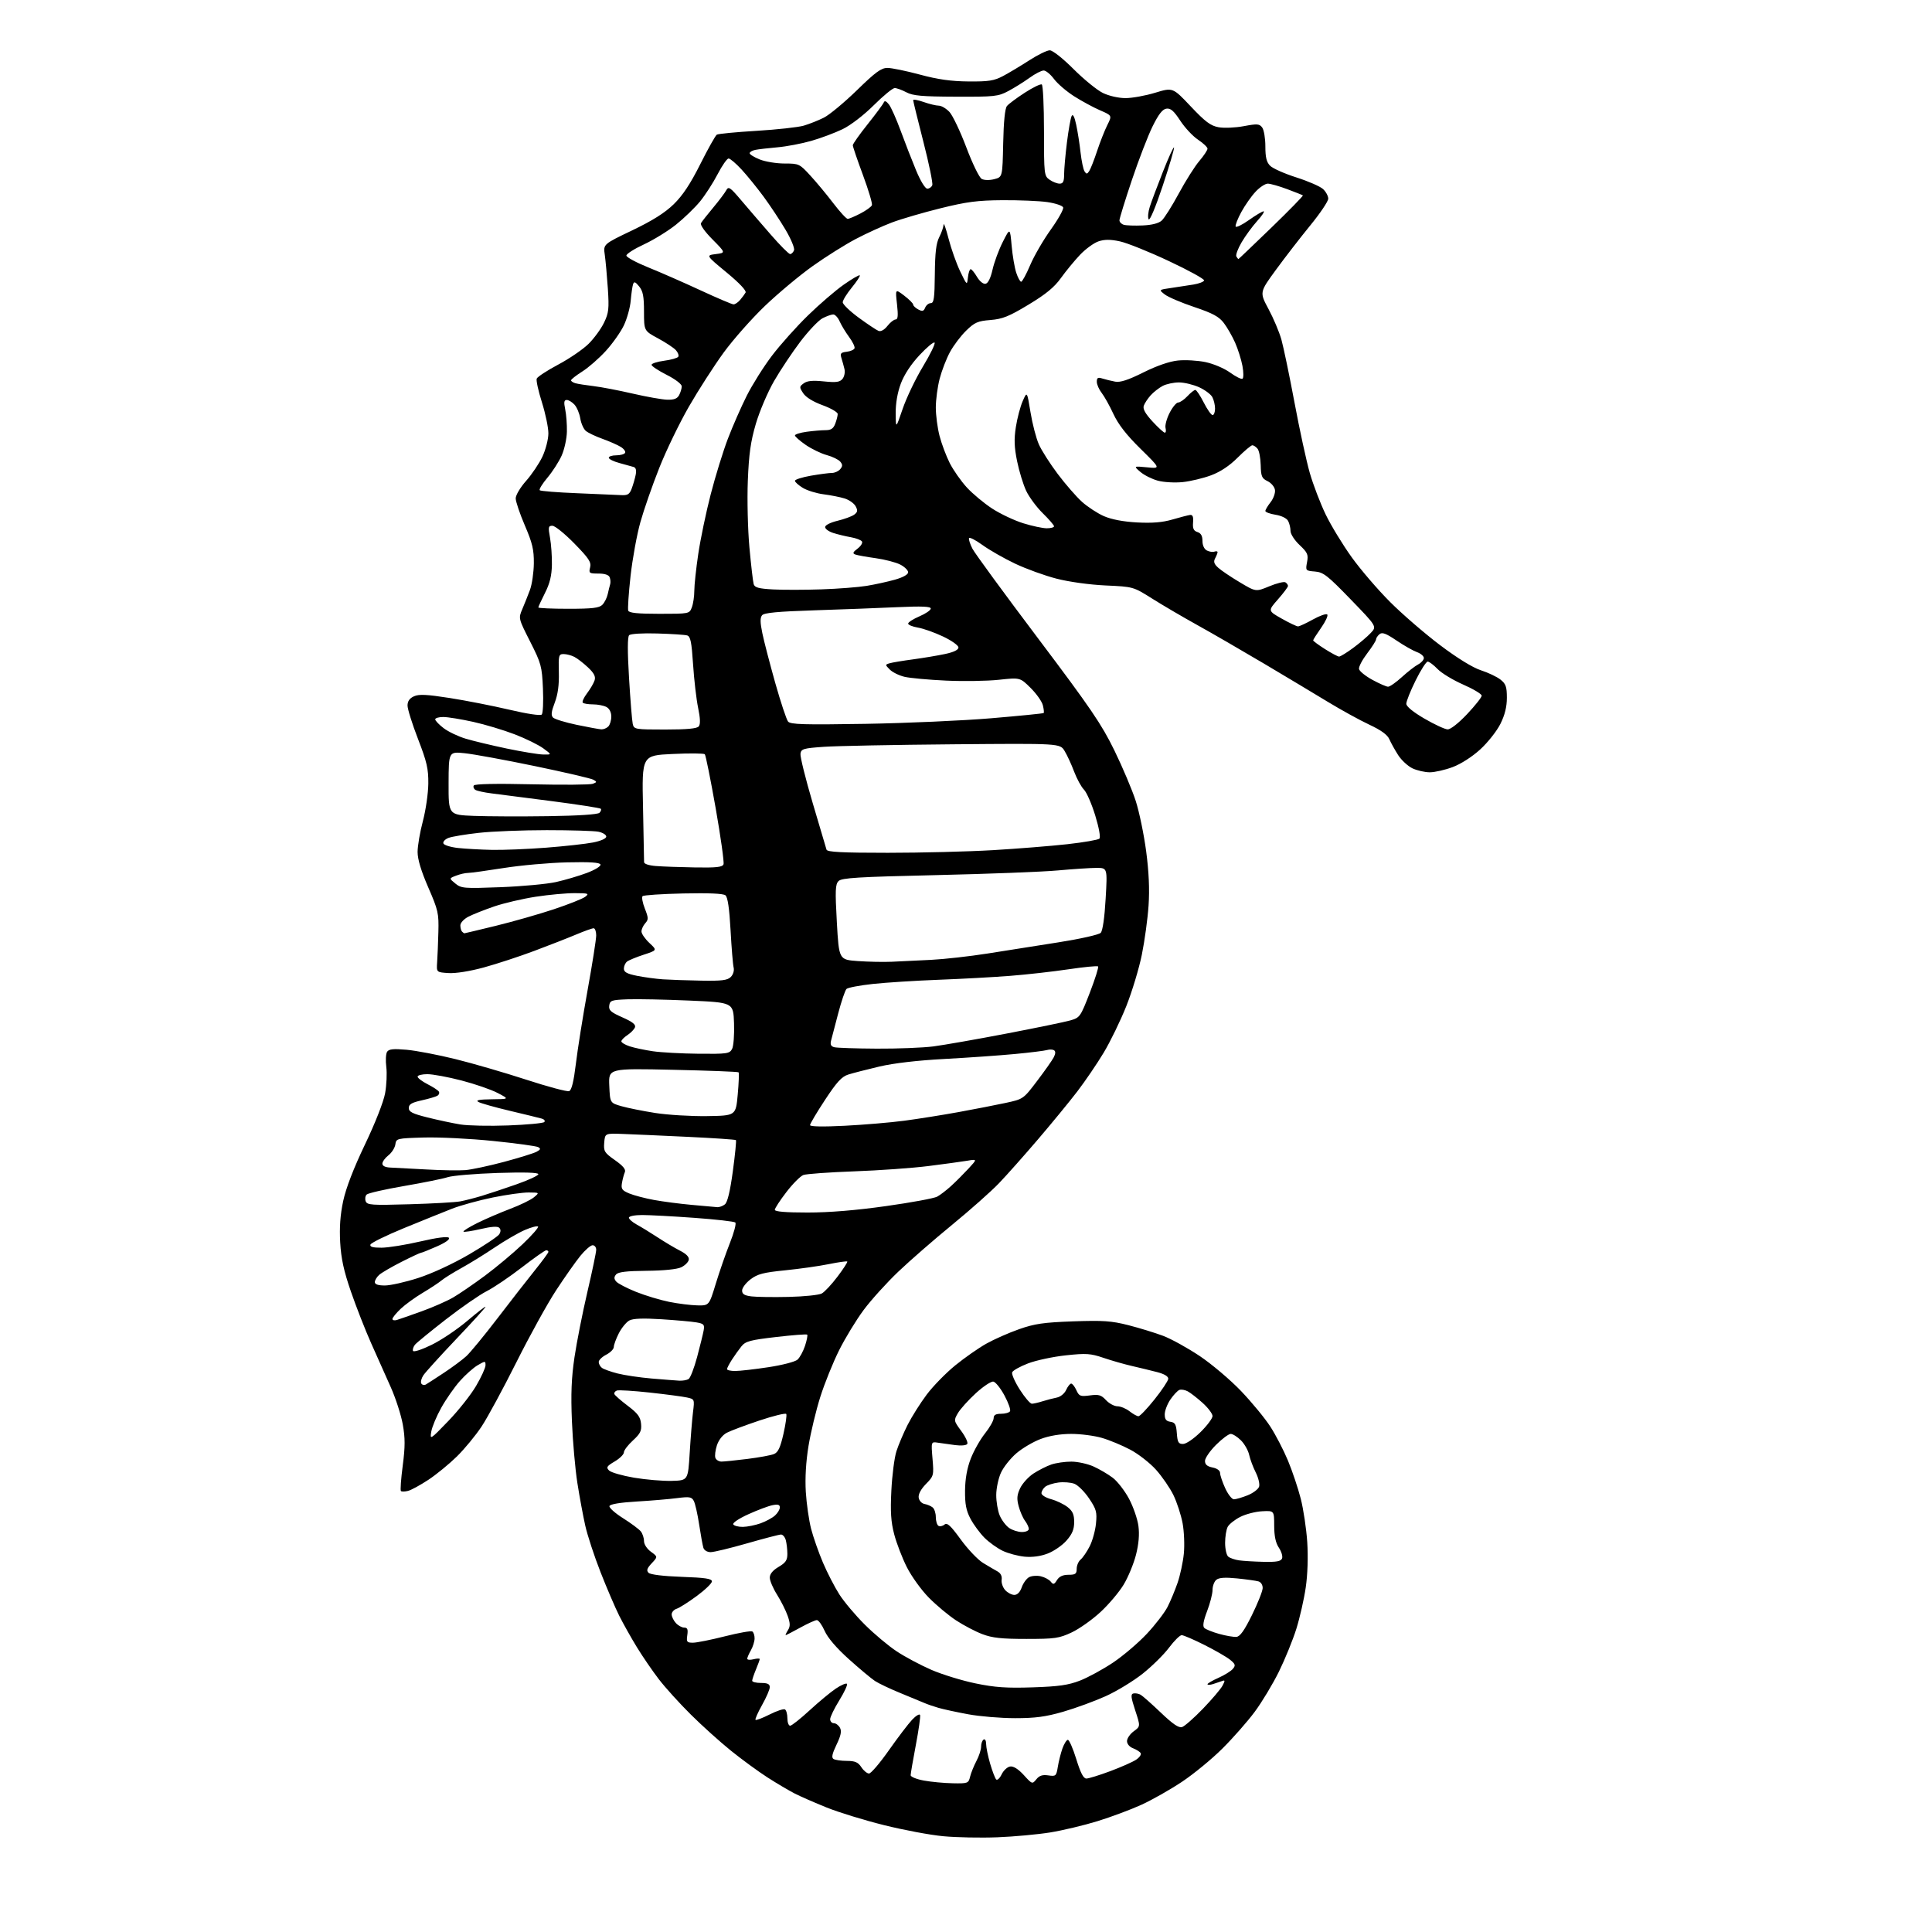 <?xml version="1.0" encoding="UTF-8" standalone="no"?>
<svg 
  version="1.1" 
  xmlns="http://www.w3.org/2000/svg" 
  xmlns:xlink="http://www.w3.org/1999/xlink" 
  xmlns:svg="http://www.w3.org/2000/svg"
  xmlns:rdf="http://www.w3.org/1999/02/22-rdf-syntax-ns#"
  xmlns:cc="http://creativecommons.org/ns#"
  xmlns:dc="http://purl.org/dc/elements/1.1/"
  viewBox="0 0 768 768"
  width="768"
  height="768"
>
<style>svg {background-color: white; }</style>"
<path stroke="none" fill="black" fill-rule="evenodd" d="M396.50,730.35C389.90,730.61 380.23,730.42 375.00,729.93C369.77,729.45 359.12,727.45 351.33,725.50C343.53,723.56 333.30,720.41 328.60,718.51C323.89,716.61 318.19,714.12 315.92,712.96C313.65,711.80 308.80,708.93 305.14,706.59C301.49,704.24 294.94,699.46 290.60,695.96C286.25,692.45 279.04,685.97 274.59,681.54C270.13,677.12 264.41,670.80 261.88,667.50C259.35,664.20 255.43,658.48 253.17,654.78C250.91,651.09 247.75,645.46 246.15,642.28C244.56,639.10 241.22,631.33 238.74,625.00C236.25,618.67 233.51,610.31 232.64,606.42C231.77,602.52 230.35,594.87 229.50,589.42C228.65,583.96 227.68,572.98 227.35,565.00C226.89,554.13 227.15,547.75 228.37,539.50C229.27,533.45 231.58,521.77 233.50,513.54C235.43,505.31 237.00,497.77 237.00,496.79C237.00,495.80 236.36,495.00 235.57,495.00C234.78,495.00 232.58,496.91 230.68,499.25C228.79,501.59 224.43,507.77 221.01,513.00C217.59,518.23 210.51,531.05 205.28,541.50C200.05,551.95 193.83,563.44 191.46,567.03C189.08,570.62 184.65,576.00 181.60,578.99C178.55,581.98 173.46,586.15 170.28,588.25C167.10,590.34 163.47,592.33 162.20,592.65C160.94,592.98 159.67,593.00 159.37,592.71C159.08,592.41 159.40,587.88 160.09,582.63C161.08,575.05 161.08,571.66 160.11,566.22C159.43,562.44 157.28,555.78 155.33,551.42C153.38,547.07 149.87,539.21 147.54,533.96C145.20,528.71 141.59,519.49 139.51,513.46C136.67,505.25 135.60,500.34 135.23,493.89C134.89,487.91 135.26,482.86 136.43,477.39C137.53,472.27 140.56,464.41 145.06,455.00C149.11,446.55 152.45,438.05 153.08,434.62C153.67,431.38 153.88,426.66 153.56,424.12C153.23,421.58 153.38,418.87 153.88,418.10C154.60,417.01 156.37,416.83 161.65,417.30C165.42,417.64 174.12,419.30 181.00,421.00C187.88,422.69 200.55,426.38 209.16,429.18C217.77,431.99 225.46,434.04 226.24,433.74C227.23,433.36 228.05,429.99 228.92,422.85C229.60,417.16 231.70,403.99 233.58,393.58C235.46,383.18 237.00,373.39 237.00,371.83C237.00,370.28 236.54,369.00 235.97,369.00C235.40,369.00 232.33,370.10 229.14,371.44C225.95,372.79 218.45,375.72 212.48,377.96C206.51,380.21 197.43,383.18 192.32,384.58C186.70,386.11 181.13,386.99 178.26,386.81C173.50,386.50 173.50,386.50 173.77,382.50C173.93,380.30 174.14,374.90 174.26,370.50C174.46,363.06 174.18,361.82 170.24,352.76C167.40,346.23 166.00,341.58 166.00,338.67C166.00,336.28 166.94,330.76 168.10,326.41C169.25,322.06 170.22,315.35 170.26,311.50C170.32,305.58 169.68,302.84 166.16,293.74C163.87,287.82 162.00,281.85 162.00,280.47C162.00,278.75 162.80,277.59 164.54,276.80C166.53,275.89 169.58,276.03 178.79,277.47C185.23,278.48 195.89,280.57 202.48,282.12C209.51,283.78 214.83,284.57 215.35,284.05C215.84,283.56 216.06,278.91 215.83,273.72C215.44,264.85 215.14,263.74 210.74,255.04C206.08,245.85 206.06,245.79 207.62,242.15C208.48,240.14 209.85,236.70 210.67,234.50C211.48,232.30 212.17,227.54 212.21,223.93C212.26,218.50 211.64,215.89 208.64,208.89C206.64,204.23 205.00,199.38 205.00,198.11C205.00,196.83 206.83,193.75 209.14,191.15C211.41,188.59 214.33,184.25 215.63,181.50C216.92,178.75 217.98,174.61 217.99,172.30C218.00,169.99 216.84,164.44 215.43,159.96C214.01,155.48 213.08,151.23 213.35,150.52C213.63,149.80 217.48,147.28 221.92,144.92C226.36,142.56 231.78,138.85 233.97,136.68C236.16,134.51 238.91,130.75 240.09,128.31C241.98,124.41 242.16,122.80 241.63,114.69C241.29,109.64 240.74,103.61 240.41,101.29C239.80,97.08 239.80,97.08 251.30,91.58C259.41,87.69 264.27,84.63 267.82,81.18C271.39,77.70 274.44,73.09 278.39,65.22C281.44,59.14 284.40,53.87 284.95,53.53C285.51,53.18 292.61,52.50 300.73,52.01C308.86,51.52 317.30,50.59 319.50,49.95C321.70,49.30 325.30,47.88 327.50,46.77C329.70,45.67 335.60,40.77 340.62,35.89C348.04,28.65 350.29,27.00 352.78,27.00C354.45,27.00 360.25,28.19 365.66,29.65C372.84,31.59 378.06,32.32 385.00,32.38C393.02,32.45 395.16,32.11 398.74,30.22C401.07,28.98 405.75,26.18 409.14,23.99C412.54,21.79 416.21,20.00 417.30,20.00C418.44,20.00 422.47,23.18 426.75,27.46C430.86,31.57 436.11,35.84 438.42,36.96C440.86,38.14 444.65,39.00 447.41,39.00C450.04,39.00 455.34,38.04 459.19,36.87C466.20,34.74 466.20,34.74 473.35,42.31C479.14,48.44 481.25,50.01 484.42,50.58C486.58,50.97 491.08,50.78 494.42,50.15C499.79,49.14 500.65,49.21 501.75,50.70C502.44,51.62 503.00,55.00 503.00,58.19C503.00,62.58 503.47,64.47 504.91,65.91C505.96,66.96 510.67,69.05 515.36,70.54C520.06,72.04 524.83,74.12 525.95,75.17C527.08,76.22 528.00,77.93 528.00,78.97C528.00,80.01 524.80,84.78 520.89,89.56C516.98,94.35 510.83,102.29 507.23,107.22C500.68,116.18 500.68,116.18 504.25,122.84C506.22,126.50 508.53,131.97 509.38,135.00C510.23,138.03 512.57,149.28 514.58,160.00C516.58,170.72 519.32,183.32 520.66,188.00C522.01,192.68 524.85,200.10 526.97,204.50C529.10,208.90 533.75,216.55 537.31,221.50C540.86,226.45 547.76,234.48 552.64,239.35C557.51,244.22 566.45,251.93 572.50,256.49C579.36,261.66 585.45,265.40 588.69,266.45C591.55,267.37 595.04,269.03 596.44,270.13C598.60,271.83 599.00,272.96 599.00,277.38C599.00,280.99 598.21,284.20 596.43,287.77C595.01,290.61 591.41,295.17 588.42,297.90C585.20,300.84 580.74,303.70 577.46,304.93C574.42,306.07 570.32,307.00 568.36,307.00C566.40,307.00 563.31,306.29 561.48,305.43C559.66,304.56 557.10,302.20 555.80,300.18C554.50,298.15 552.93,295.32 552.30,293.88C551.52,292.08 549.04,290.27 544.33,288.07C540.57,286.31 533.23,282.27 528.00,279.10C522.77,275.92 511.30,269.05 502.50,263.82C493.70,258.60 481.77,251.70 476.00,248.50C470.23,245.30 462.12,240.55 458.00,237.95C450.50,233.23 450.50,233.23 439.50,232.73C433.08,232.43 424.96,231.31 420.00,230.03C415.32,228.83 407.90,226.14 403.50,224.05C399.10,221.96 393.25,218.62 390.50,216.62C387.75,214.63 385.36,213.42 385.19,213.93C385.02,214.44 385.64,216.34 386.57,218.14C387.51,219.95 399.24,235.98 412.66,253.78C433.55,281.50 437.89,287.87 442.99,298.31C446.26,305.02 450.08,314.06 451.48,318.41C452.88,322.76 454.74,331.76 455.62,338.41C456.70,346.60 457.01,353.56 456.57,360.00C456.22,365.23 455.02,374.00 453.90,379.50C452.79,385.00 450.00,394.21 447.72,399.96C445.43,405.71 441.39,414.03 438.73,418.46C436.07,422.88 431.35,429.81 428.25,433.86C425.15,437.91 418.13,446.46 412.66,452.86C407.19,459.26 400.19,467.14 397.10,470.36C394.02,473.58 385.65,481.00 378.50,486.86C371.35,492.71 361.72,501.10 357.10,505.50C352.48,509.90 346.28,516.75 343.32,520.73C340.37,524.70 335.98,531.90 333.57,536.73C331.16,541.55 327.79,549.89 326.09,555.26C324.39,560.63 322.28,569.41 321.40,574.76C320.37,581.05 319.99,587.53 320.32,593.06C320.61,597.76 321.56,604.35 322.42,607.70C323.29,611.05 325.41,617.10 327.13,621.15C328.85,625.19 331.79,630.89 333.66,633.81C335.52,636.73 340.08,642.14 343.78,645.82C347.47,649.50 353.20,654.30 356.50,656.47C359.79,658.65 366.00,661.95 370.29,663.81C374.58,665.66 382.46,668.08 387.80,669.18C395.54,670.78 400.13,671.09 410.50,670.75C420.87,670.41 424.67,669.86 429.30,668.07C432.50,666.83 438.40,663.61 442.43,660.92C446.45,658.23 452.50,653.08 455.87,649.48C459.24,645.88 462.95,641.06 464.12,638.77C465.29,636.47 467.08,632.16 468.11,629.19C469.13,626.22 470.25,621.02 470.59,617.64C470.93,614.26 470.71,608.80 470.10,605.50C469.48,602.20 467.84,597.16 466.45,594.31C465.05,591.45 461.93,586.92 459.52,584.23C457.10,581.54 452.51,577.96 449.31,576.27C446.12,574.58 441.06,572.47 438.07,571.60C435.08,570.72 429.59,570.00 425.86,570.00C421.51,570.00 417.14,570.72 413.71,572.01C410.76,573.11 406.40,575.67 404.03,577.70C401.67,579.73 398.90,583.21 397.89,585.44C396.87,587.67 396.03,591.65 396.02,594.28C396.01,596.91 396.63,600.57 397.39,602.40C398.16,604.24 399.84,606.47 401.12,607.37C402.40,608.27 404.69,609.00 406.22,609.00C407.79,609.00 408.99,608.46 408.97,607.75C408.95,607.06 408.27,605.61 407.45,604.53C406.63,603.45 405.50,600.86 404.94,598.77C404.13,595.76 404.25,594.27 405.53,591.57C406.42,589.70 408.80,587.08 410.82,585.75C412.85,584.43 416.03,582.81 417.90,582.17C419.77,581.53 423.37,581.01 425.90,581.02C428.43,581.03 432.42,581.91 434.76,582.98C437.10,584.04 440.53,586.06 442.38,587.47C444.23,588.89 447.12,592.63 448.81,595.79C450.49,598.95 452.17,603.81 452.54,606.58C452.99,609.99 452.67,613.73 451.57,618.07C450.66,621.61 448.48,626.91 446.71,629.85C444.95,632.80 440.81,637.71 437.52,640.76C434.23,643.82 429.05,647.49 426.02,648.91C421.00,651.26 419.36,651.50 408.00,651.50C398.14,651.50 394.44,651.10 390.50,649.60C387.75,648.56 383.04,646.09 380.03,644.11C377.03,642.14 372.15,638.06 369.20,635.06C366.24,632.06 362.32,626.61 360.48,622.96C358.64,619.31 356.38,613.44 355.46,609.91C354.16,604.97 353.90,600.98 354.33,592.50C354.63,586.45 355.53,579.44 356.34,576.91C357.15,574.39 359.15,569.66 360.79,566.41C362.44,563.15 365.86,557.73 368.39,554.36C370.92,550.99 376.04,545.76 379.75,542.74C383.46,539.72 389.02,535.84 392.09,534.12C395.16,532.40 401.01,529.81 405.09,528.38C411.29,526.20 414.80,525.69 426.56,525.26C438.51,524.84 441.80,525.06 448.56,526.78C452.93,527.90 459.13,529.80 462.35,531.01C465.56,532.22 472.11,535.84 476.90,539.04C481.68,542.24 489.09,548.51 493.35,552.97C497.61,557.43 502.83,563.77 504.96,567.07C507.10,570.36 510.25,576.45 511.98,580.60C513.71,584.75 516.00,591.58 517.07,595.76C518.14,599.95 519.30,607.72 519.65,613.02C520.03,618.89 519.80,625.95 519.05,631.06C518.38,635.68 516.70,643.06 515.32,647.48C513.94,651.89 510.82,659.55 508.39,664.50C505.95,669.45 501.61,676.65 498.75,680.50C495.89,684.35 490.11,690.92 485.91,695.09C481.72,699.27 474.47,705.22 469.81,708.32C465.15,711.42 457.90,715.53 453.70,717.44C449.49,719.36 441.65,722.28 436.28,723.94C430.90,725.60 422.45,727.61 417.50,728.42C412.55,729.22 403.10,730.09 396.50,730.35zM378.73,708.88C384.74,709.00 384.99,708.90 385.63,706.25C386.00,704.74 387.14,701.93 388.15,700.01C389.17,698.10 390.00,695.54 390.00,694.32C390.00,693.11 390.45,691.84 391.00,691.50C391.56,691.15 392.00,691.93 392.00,693.26C392.00,694.57 392.72,698.08 393.59,701.07C394.47,704.06 395.54,706.88 395.99,707.35C396.43,707.81 397.41,706.91 398.16,705.35C398.91,703.78 400.44,702.37 401.56,702.21C402.88,702.02 404.79,703.23 406.97,705.61C410.28,709.26 410.35,709.28 411.96,707.30C413.16,705.81 414.41,705.41 416.73,705.75C419.71,706.18 419.90,706.01 420.50,702.35C420.84,700.23 421.66,696.97 422.31,695.11C422.97,693.24 423.94,691.67 424.47,691.61C425.00,691.55 426.51,694.99 427.83,699.25C429.54,704.80 430.68,707.00 431.86,707.00C432.76,706.99 437.01,705.68 441.30,704.08C445.59,702.48 450.22,700.43 451.58,699.54C452.95,698.64 453.78,697.45 453.43,696.89C453.09,696.33 451.72,695.47 450.40,694.96C449.00,694.43 448.00,693.24 448.00,692.11C448.00,691.04 449.21,689.29 450.68,688.21C453.36,686.26 453.36,686.26 451.26,679.88C449.55,674.68 449.42,673.44 450.55,673.18C451.31,673.01 452.60,673.23 453.40,673.68C454.20,674.13 457.83,677.34 461.46,680.81C466.21,685.35 468.57,686.95 469.88,686.54C470.89,686.22 474.63,682.93 478.20,679.23C481.76,675.53 485.25,671.42 485.96,670.10C487.02,668.10 487.00,667.78 485.87,668.21C485.11,668.49 483.49,669.04 482.25,669.43C481.01,669.82 480.00,669.85 480.00,669.51C480.00,669.17 481.97,668.02 484.37,666.96C486.77,665.89 489.34,664.29 490.09,663.40C491.25,661.99 491.09,661.50 488.97,659.77C487.61,658.67 483.02,656.02 478.77,653.89C474.52,651.75 470.46,650.00 469.74,650.00C469.02,650.00 466.77,652.22 464.74,654.93C462.72,657.65 458.01,662.30 454.28,665.27C450.55,668.24 443.90,672.29 439.50,674.27C435.10,676.25 427.51,679.03 422.64,680.44C415.69,682.45 411.56,683.00 403.50,683.00C397.85,683.00 389.46,682.30 384.86,681.45C380.26,680.60 374.93,679.45 373.00,678.88C371.07,678.32 368.60,677.47 367.50,676.98C366.40,676.50 362.12,674.73 358.00,673.05C353.88,671.37 349.28,669.19 347.80,668.21C346.31,667.23 341.63,663.31 337.40,659.51C332.50,655.11 329.02,651.04 327.81,648.30C326.76,645.93 325.36,644.01 324.70,644.02C324.04,644.03 321.07,645.38 318.09,647.02C315.11,648.66 312.52,650.00 312.33,650.00C312.14,650.00 312.53,649.12 313.21,648.04C314.18,646.48 314.16,645.30 313.10,642.29C312.37,640.21 310.48,636.44 308.89,633.91C307.30,631.39 306.00,628.34 306.00,627.13C306.00,625.68 307.19,624.23 309.50,622.87C312.33,621.20 313.00,620.20 312.99,617.65C312.98,615.92 312.70,613.49 312.37,612.25C312.04,611.01 311.18,610.00 310.46,610.00C309.75,610.00 303.69,611.58 297.00,613.50C290.31,615.42 283.78,617.00 282.49,617.00C281.12,617.00 279.91,616.27 279.60,615.25C279.30,614.29 278.55,610.12 277.92,606.00C277.30,601.88 276.34,597.67 275.80,596.65C274.94,595.03 274.09,594.89 269.16,595.52C266.05,595.93 258.81,596.54 253.08,596.88C246.45,597.27 242.52,597.93 242.27,598.68C242.06,599.33 244.49,601.51 247.69,603.52C250.89,605.54 254.06,607.90 254.75,608.78C255.44,609.66 256.00,611.38 256.00,612.61C256.00,613.88 257.17,615.69 258.75,616.84C261.50,618.84 261.50,618.84 259.06,621.43C257.19,623.43 256.90,624.30 257.81,625.21C258.53,625.93 263.64,626.56 271.00,626.82C280.32,627.15 283.00,627.55 283.00,628.63C283.00,629.38 280.29,632.00 276.97,634.44C273.65,636.89 270.05,639.17 268.97,639.51C267.89,639.85 267.00,640.86 267.00,641.74C267.00,642.62 267.74,644.17 268.65,645.17C269.57,646.18 271.06,647.00 271.98,647.00C273.27,647.00 273.55,647.69 273.21,650.00C272.82,652.70 273.04,653.00 275.46,653.00C276.93,653.00 282.63,651.86 288.12,650.47C293.60,649.08 298.52,648.21 299.05,648.53C299.57,648.85 299.98,650.10 299.96,651.31C299.95,652.51 299.29,654.62 298.50,656.00C297.71,657.38 297.05,658.89 297.04,659.36C297.02,659.83 298.12,659.93 299.50,659.59C300.88,659.24 302.00,659.21 302.00,659.51C302.00,659.82 301.32,661.68 300.50,663.65C299.68,665.63 299.00,667.64 299.00,668.12C299.00,668.60 300.57,669.00 302.50,669.00C305.10,669.00 306.00,669.43 306.00,670.67C306.00,671.59 304.62,674.78 302.93,677.77C301.25,680.76 300.08,683.41 300.33,683.67C300.59,683.92 303.11,682.96 305.94,681.53C308.76,680.10 311.51,679.20 312.04,679.52C312.57,679.85 313.00,681.44 313.00,683.06C313.00,684.68 313.49,686.00 314.10,686.00C314.70,686.00 318.19,683.24 321.85,679.87C325.51,676.50 330.20,672.61 332.27,671.23C334.34,669.84 336.32,668.99 336.67,669.34C337.02,669.69 335.66,672.63 333.65,675.89C331.64,679.14 330.00,682.52 330.00,683.40C330.00,684.28 330.66,685.00 331.46,685.00C332.27,685.00 333.37,685.82 333.91,686.83C334.63,688.18 334.27,689.93 332.52,693.56C330.80,697.14 330.47,698.68 331.33,699.22C331.97,699.63 334.36,699.98 336.63,699.98C339.93,700.00 341.10,700.51 342.41,702.50C343.31,703.88 344.68,705.00 345.45,705.00C346.22,705.00 349.78,700.84 353.35,695.75C356.93,690.66 361.10,685.19 362.62,683.58C364.14,681.98 365.55,681.16 365.75,681.75C365.95,682.35 365.19,687.71 364.06,693.67C362.93,699.63 362.00,705.03 362.00,705.67C362.00,706.32 364.36,707.28 367.25,707.80C370.14,708.33 375.30,708.82 378.73,708.88zM491.50,650.68C492.95,650.55 494.65,648.15 497.68,642.00C499.98,637.33 501.89,632.52 501.93,631.32C501.97,630.06 501.26,628.92 500.25,628.63C499.29,628.35 495.46,627.82 491.74,627.44C486.96,626.96 484.55,627.13 483.49,628.01C482.67,628.69 482.00,630.50 482.00,632.03C482.00,633.57 481.03,637.36 479.84,640.46C478.37,644.31 478.01,646.41 478.71,647.11C479.28,647.68 481.94,648.75 484.62,649.50C487.30,650.25 490.40,650.78 491.50,650.68zM403.21,634.00C404.42,634.00 405.48,632.91 406.16,630.98C406.74,629.32 408.05,627.51 409.08,626.95C410.12,626.40 412.21,626.24 413.73,626.60C415.25,626.95 417.03,627.90 417.68,628.72C418.70,629.99 419.04,629.91 420.17,628.10C421.07,626.66 422.51,626.00 424.74,626.00C427.51,626.00 428.00,625.64 428.00,623.62C428.00,622.31 428.71,620.66 429.57,619.94C430.44,619.22 432.05,616.86 433.16,614.69C434.27,612.52 435.40,608.44 435.67,605.62C436.12,601.07 435.82,599.96 432.94,595.67C431.16,593.01 428.53,590.39 427.10,589.83C425.67,589.28 422.79,589.05 420.71,589.33C418.63,589.60 416.26,590.37 415.46,591.03C414.66,591.70 414.00,592.85 414.00,593.58C414.00,594.32 415.74,595.39 417.87,595.96C420.00,596.54 422.92,597.94 424.37,599.08C426.41,600.68 427.00,602.03 427.00,605.04C427.00,607.95 426.23,609.80 423.95,612.40C422.28,614.31 418.91,616.63 416.47,617.56C413.61,618.66 410.35,619.09 407.27,618.80C404.65,618.54 400.74,617.50 398.60,616.48C396.45,615.46 393.19,613.12 391.35,611.29C389.52,609.45 387.01,606.05 385.78,603.72C384.05,600.45 383.57,597.92 383.62,592.50C383.67,587.85 384.43,583.60 385.89,579.84C387.09,576.73 389.63,572.23 391.53,569.84C393.43,567.46 394.98,564.71 394.99,563.75C395.00,562.48 395.81,562.00 397.94,562.00C399.56,562.00 401.16,561.55 401.50,561.00C401.84,560.44 400.86,557.64 399.31,554.76C397.77,551.88 395.77,549.38 394.88,549.21C393.99,549.04 390.84,551.13 387.88,553.85C384.92,556.56 381.73,560.12 380.78,561.74C379.09,564.65 379.11,564.76 382.10,568.83C383.78,571.10 384.86,573.42 384.51,573.98C384.15,574.57 382.08,574.77 379.69,574.45C377.39,574.15 374.29,573.72 372.81,573.49C370.12,573.07 370.12,573.07 370.69,579.87C371.25,586.49 371.18,586.75 368.07,589.92C366.07,591.98 365.00,593.98 365.19,595.33C365.37,596.54 366.37,597.64 367.50,597.85C368.60,598.05 370.06,598.67 370.75,599.23C371.44,599.79 372.00,601.51 372.00,603.06C372.00,604.61 372.47,606.17 373.04,606.53C373.62,606.88 374.70,606.67 375.44,606.05C376.51,605.16 377.85,606.39 381.90,611.95C384.70,615.81 388.69,620.01 390.75,621.27C392.81,622.53 395.40,624.05 396.50,624.65C397.78,625.35 398.38,626.54 398.17,627.96C397.99,629.17 398.62,631.03 399.58,632.09C400.53,633.14 402.16,634.00 403.21,634.00zM502.28,620.85C507.50,620.97 509.20,620.65 509.64,619.49C509.96,618.66 509.39,616.75 508.37,615.24C507.10,613.34 506.52,610.66 506.51,606.50C506.50,600.50 506.50,600.50 501.72,600.75C499.09,600.88 495.17,601.89 493.00,603.00C490.84,604.10 488.60,605.88 488.03,606.94C487.47,608.00 487.00,610.87 487.00,613.31C487.00,615.76 487.56,618.22 488.25,618.79C488.94,619.36 490.85,620.02 492.50,620.26C494.15,620.50 498.55,620.77 502.28,620.85zM295.31,606.96C297.06,606.93 300.22,606.30 302.32,605.55C304.42,604.80 307.00,603.40 308.07,602.44C309.13,601.48 310.00,600.03 310.00,599.22C310.00,598.13 309.25,597.90 307.06,598.34C305.44,598.66 301.13,600.28 297.48,601.94C293.72,603.64 291.12,605.39 291.48,605.97C291.83,606.54 293.55,606.98 295.31,606.96zM490.50,596.00C491.30,596.00 493.75,595.28 495.94,594.41C498.13,593.53 500.19,591.98 500.51,590.96C500.83,589.95 500.23,587.40 499.17,585.31C498.11,583.21 496.94,580.07 496.56,578.32C496.18,576.58 494.72,573.99 493.30,572.57C491.89,571.16 490.05,570.00 489.23,570.00C488.41,570.00 485.77,571.97 483.37,574.37C480.97,576.77 479.00,579.64 479.00,580.74C479.00,582.17 479.86,582.92 482.00,583.35C483.81,583.71 485.00,584.57 485.00,585.53C485.00,586.40 485.91,589.11 487.02,591.55C488.14,594.00 489.70,596.00 490.50,596.00zM267.00,588.67C273.50,588.50 273.50,588.50 274.17,577.50C274.54,571.45 275.13,564.18 275.48,561.34C276.12,556.22 276.10,556.18 273.07,555.52C271.40,555.15 264.73,554.27 258.26,553.56C251.79,552.86 245.92,552.50 245.21,552.76C244.50,553.03 244.05,553.65 244.21,554.14C244.38,554.63 246.76,556.73 249.51,558.80C253.52,561.83 254.56,563.23 254.83,565.96C255.10,568.78 254.55,569.90 251.58,572.62C249.61,574.42 248.00,576.55 248.00,577.35C248.00,578.15 246.35,579.77 244.34,580.96C241.19,582.82 240.88,583.31 242.11,584.54C242.89,585.32 247.34,586.60 252.01,587.40C256.68,588.19 263.43,588.76 267.00,588.67zM286.81,581.00C287.84,581.00 292.47,580.53 297.09,579.95C301.72,579.37 306.47,578.50 307.66,578.01C309.31,577.33 310.18,575.48 311.43,570.01C312.32,566.09 312.82,562.53 312.55,562.08C312.28,561.64 307.49,562.81 301.91,564.67C296.32,566.54 290.50,568.72 288.96,569.52C287.26,570.40 285.71,572.36 284.99,574.52C284.35,576.48 284.07,578.74 284.38,579.54C284.69,580.34 285.78,581.00 286.81,581.00zM470.27,574.00C471.50,574.00 474.49,571.97 477.22,569.29C479.85,566.70 482.00,563.82 482.00,562.90C482.00,561.98 480.24,559.64 478.09,557.70C475.94,555.76 473.27,553.68 472.16,553.09C471.05,552.49 469.55,552.24 468.82,552.52C468.10,552.80 466.49,554.51 465.25,556.33C464.01,558.14 463.00,560.80 463.00,562.24C463.00,564.20 463.57,564.94 465.25,565.18C467.12,565.45 467.55,566.22 467.81,569.75C468.07,573.34 468.45,574.00 470.27,574.00zM178.18,564.91C182.21,560.74 187.19,554.45 189.25,550.93C191.31,547.42 193.00,543.72 193.00,542.72C193.00,540.95 192.89,540.95 189.89,542.69C188.18,543.69 184.99,546.52 182.81,548.98C180.62,551.45 177.30,556.21 175.43,559.56C173.55,562.92 171.76,567.20 171.44,569.08C170.87,572.43 171.00,572.36 178.18,564.91zM452.55,562.98C453.12,562.99 456.00,559.98 458.94,556.29C461.89,552.60 464.34,548.91 464.40,548.10C464.46,547.15 462.88,546.19 460.00,545.44C457.52,544.80 453.02,543.70 450.00,543.01C446.98,542.32 441.88,540.86 438.67,539.77C433.49,538.01 431.80,537.90 423.67,538.77C418.63,539.31 411.88,540.75 408.68,541.97C405.48,543.20 402.63,544.79 402.35,545.52C402.07,546.25 403.45,549.36 405.41,552.43C407.37,555.49 409.51,558.00 410.17,558.00C410.82,558.00 412.74,557.57 414.43,557.03C416.12,556.50 418.66,555.84 420.08,555.56C421.55,555.27 423.15,553.97 423.81,552.52C424.44,551.14 425.34,550.00 425.82,550.00C426.29,550.00 427.22,551.18 427.88,552.63C428.96,555.01 429.46,555.20 433.24,554.70C436.76,554.22 437.74,554.51 439.65,556.57C440.89,557.91 442.94,559.01 444.20,559.02C445.47,559.03 447.62,559.92 449.00,561.00C450.38,562.08 451.97,562.97 452.55,562.98zM169.32,550.34C169.97,549.96 173.20,547.87 176.50,545.69C179.80,543.50 183.79,540.55 185.36,539.11C186.93,537.67 192.53,530.88 197.79,524.00C203.05,517.12 209.75,508.52 212.68,504.89C215.60,501.25 218.00,497.99 218.00,497.64C218.00,497.29 217.61,497.00 217.13,497.00C216.65,497.00 212.26,500.09 207.38,503.86C202.49,507.64 196.21,511.88 193.42,513.29C190.63,514.70 183.35,519.74 177.25,524.48C171.15,529.23 165.63,533.74 164.98,534.52C164.34,535.30 163.97,536.40 164.16,536.98C164.36,537.58 167.50,536.57 171.50,534.63C175.35,532.76 181.76,528.46 185.75,525.07C189.74,521.68 193.00,519.16 193.00,519.48C193.00,519.79 187.77,525.55 181.38,532.27C174.99,539.00 169.10,545.49 168.29,546.71C167.49,547.92 167.12,549.39 167.48,549.97C167.84,550.56 168.67,550.72 169.32,550.34zM270.00,548.84C271.38,548.91 273.06,548.61 273.74,548.18C274.42,547.75 275.94,543.82 277.11,539.45C278.28,535.08 279.45,530.32 279.71,528.88C280.13,526.56 279.81,526.19 276.84,525.67C275.01,525.35 268.74,524.79 262.92,524.42C255.62,523.96 251.66,524.11 250.17,524.91C248.98,525.55 247.11,527.83 246.00,529.99C244.90,532.15 244.00,534.60 244.00,535.43C244.00,536.27 242.65,537.65 241.00,538.50C239.35,539.35 238.00,540.66 238.00,541.40C238.00,542.15 238.56,543.20 239.25,543.73C239.94,544.27 242.75,545.28 245.50,545.98C248.25,546.68 254.32,547.58 259.00,547.98C263.68,548.38 268.62,548.76 270.00,548.84zM292.25,544.99C294.04,544.99 299.97,544.32 305.42,543.49C310.93,542.66 316.09,541.32 317.02,540.48C317.94,539.65 319.28,537.18 320.01,534.98C320.73,532.79 321.12,530.79 320.87,530.54C320.63,530.29 315.07,530.72 308.52,531.48C298.19,532.68 296.37,533.17 294.74,535.18C293.72,536.46 292.00,538.85 290.94,540.50C289.88,542.15 289.01,543.84 289.00,544.25C289.00,544.66 290.46,545.00 292.25,544.99zM157.75,524.71C158.71,524.42 163.15,522.87 167.60,521.27C172.06,519.67 177.74,517.17 180.21,515.72C182.69,514.27 188.35,510.39 192.80,507.09C197.24,503.80 203.94,498.19 207.69,494.64C211.43,491.09 214.23,487.90 213.89,487.56C213.56,487.23 211.20,487.84 208.66,488.93C206.12,490.02 200.77,493.12 196.77,495.81C192.77,498.51 186.80,502.20 183.50,504.02C180.20,505.84 176.60,508.08 175.50,509.00C174.40,509.92 171.03,512.14 168.00,513.94C164.97,515.74 161.04,518.60 159.25,520.30C157.46,522.00 156.00,523.81 156.00,524.31C156.00,524.82 156.79,525.00 157.75,524.71zM277.19,518.91C281.88,519.00 281.88,519.00 284.54,510.26C286.01,505.46 288.53,498.19 290.15,494.11C291.77,490.04 292.74,486.37 292.30,485.96C291.86,485.56 284.52,484.72 276.00,484.11C267.48,483.49 258.14,482.99 255.25,482.99C252.27,483.00 250.00,483.45 250.00,484.05C250.00,484.62 251.41,485.86 253.14,486.80C254.86,487.73 258.57,490.01 261.39,491.85C264.20,493.70 268.22,496.09 270.31,497.16C272.84,498.45 274.02,499.68 273.80,500.79C273.62,501.72 272.27,503.06 270.79,503.77C269.15,504.56 263.81,505.10 257.07,505.16C249.04,505.23 245.72,505.63 244.89,506.63C244.04,507.66 244.05,508.35 244.93,509.41C245.57,510.19 249.12,512.04 252.80,513.52C256.49,515.00 262.43,516.79 266.00,517.51C269.57,518.23 274.61,518.85 277.19,518.91zM313.55,515.54C319.63,515.40 325.52,514.79 326.65,514.19C327.77,513.59 330.60,510.57 332.93,507.47C335.27,504.38 337.01,501.68 336.81,501.47C336.60,501.27 333.30,501.73 329.46,502.51C325.63,503.29 317.81,504.40 312.09,504.97C303.43,505.84 301.11,506.44 298.34,508.56C296.50,509.96 295.00,511.95 295.00,512.99C295.00,514.43 295.90,514.99 298.75,515.34C300.81,515.59 307.47,515.68 313.55,515.54zM152.99,511.00C155.18,511.00 161.14,509.66 166.24,508.02C171.70,506.26 180.00,502.42 186.47,498.65C192.50,495.13 197.89,491.53 198.45,490.65C199.11,489.60 199.12,488.72 198.46,488.06C197.80,487.40 195.31,487.57 191.09,488.56C187.58,489.37 184.51,489.84 184.25,489.59C184.00,489.34 186.43,487.82 189.65,486.21C192.87,484.61 198.76,482.07 202.74,480.56C206.73,479.06 211.00,476.98 212.24,475.95C214.50,474.07 214.50,474.07 210.16,474.03C207.77,474.01 201.33,474.91 195.85,476.03C190.37,477.15 183.09,479.15 179.69,480.48C176.29,481.81 167.69,485.29 160.58,488.20C153.48,491.12 147.48,494.06 147.25,494.75C146.95,495.64 148.24,495.99 151.67,495.98C154.32,495.97 161.22,494.86 166.99,493.52C173.52,492.00 177.83,491.43 178.42,492.02C179.00,492.60 177.20,493.91 173.65,495.48C170.51,496.86 167.67,498.00 167.34,498.00C167.01,498.00 163.53,499.62 159.62,501.60C155.70,503.59 151.71,505.91 150.75,506.76C149.79,507.61 149.00,508.92 149.00,509.65C149.00,510.56 150.31,511.00 152.99,511.00zM321.04,482.00C329.64,482.00 340.26,481.13 352.21,479.44C362.18,478.04 371.33,476.35 372.54,475.69C373.75,475.04 376.26,473.11 378.12,471.41C379.98,469.71 383.07,466.61 385.00,464.53C388.50,460.73 388.50,460.73 384.50,461.41C382.30,461.78 375.32,462.73 369.00,463.53C362.68,464.33 349.40,465.27 339.50,465.63C329.60,465.99 320.54,466.64 319.36,467.08C318.18,467.51 315.14,470.56 312.61,473.86C310.07,477.15 308.00,480.33 308.00,480.92C308.00,481.64 312.40,482.00 321.04,482.00zM285.06,479.86C285.92,479.94 287.31,479.44 288.16,478.75C289.19,477.92 290.24,473.53 291.32,465.55C292.21,458.98 292.76,453.43 292.54,453.21C292.32,452.99 283.67,452.40 273.32,451.91C262.97,451.42 251.35,450.90 247.50,450.76C240.50,450.50 240.50,450.50 240.19,454.23C239.91,457.66 240.25,458.22 244.47,461.19C247.70,463.47 248.86,464.88 248.38,465.96C248.02,466.81 247.50,468.74 247.24,470.25C246.84,472.62 247.24,473.20 250.14,474.42C252.00,475.19 256.44,476.36 260.01,477.01C263.58,477.66 270.32,478.54 275.00,478.96C279.68,479.38 284.20,479.78 285.06,479.86zM162.76,478.71C171.97,478.45 181.07,477.93 183.00,477.56C184.93,477.19 188.75,476.21 191.50,475.38C194.25,474.55 200.44,472.49 205.25,470.81C210.06,469.13 214.00,467.30 214.00,466.75C214.00,466.09 208.35,465.93 197.75,466.27C188.81,466.57 179.93,467.32 178.00,467.94C176.07,468.57 168.26,470.15 160.63,471.46C153.00,472.77 146.30,474.30 145.75,474.85C145.19,475.41 145.02,476.62 145.37,477.53C145.95,479.03 147.77,479.15 162.76,478.71zM185.00,465.14C187.47,464.93 194.39,463.46 200.37,461.86C206.34,460.26 212.15,458.45 213.28,457.85C214.91,456.98 215.04,456.60 213.91,455.99C213.13,455.57 205.07,454.47 196.00,453.55C186.93,452.62 174.55,452.01 168.50,452.18C157.72,452.49 157.49,452.55 157.16,454.93C156.97,456.27 155.73,458.21 154.41,459.25C153.08,460.29 152.00,461.79 152.00,462.57C152.00,463.49 153.16,464.05 155.25,464.13C157.04,464.20 163.45,464.54 169.50,464.88C175.55,465.23 182.53,465.34 185.00,465.14zM202.00,447.38C209.43,447.10 215.88,446.50 216.35,446.04C216.82,445.58 216.37,444.96 215.35,444.66C214.33,444.37 208.62,442.97 202.65,441.56C196.69,440.15 191.06,438.56 190.15,438.03C188.97,437.34 190.49,437.04 195.50,436.98C202.50,436.91 202.50,436.91 197.81,434.47C195.24,433.12 188.78,430.90 183.45,429.51C178.13,428.13 172.03,427.00 169.89,427.00C167.75,427.00 166.00,427.44 166.00,427.98C166.00,428.52 167.77,429.86 169.93,430.97C172.09,432.07 174.13,433.40 174.45,433.92C174.77,434.44 174.52,435.18 173.89,435.57C173.27,435.95 170.45,436.78 167.63,437.41C163.65,438.29 162.50,438.97 162.50,440.45C162.50,441.99 163.95,442.71 170.00,444.22C174.12,445.25 179.97,446.49 183.00,446.99C186.03,447.48 194.57,447.66 202.00,447.38zM335.75,447.51C343.31,447.13 354.00,446.23 359.50,445.50C365.00,444.77 374.68,443.23 381.00,442.08C387.32,440.93 395.72,439.29 399.65,438.45C406.79,436.91 406.79,436.91 412.26,429.70C415.27,425.74 418.25,421.51 418.87,420.31C419.62,418.86 419.67,417.91 418.99,417.50C418.44,417.15 417.20,417.11 416.24,417.40C415.28,417.69 409.55,418.41 403.50,418.98C397.45,419.56 384.85,420.44 375.50,420.95C364.65,421.53 355.25,422.63 349.50,423.98C344.55,425.15 339.02,426.57 337.20,427.15C334.60,427.97 332.64,430.10 327.95,437.24C324.68,442.21 322.00,446.72 322.00,447.25C322.00,447.85 327.15,447.95 335.75,447.51zM281.00,443.67C292.50,443.50 292.50,443.50 293.26,435.09C293.68,430.47 293.83,426.50 293.59,426.26C293.35,426.02 281.63,425.57 267.53,425.26C241.90,424.69 241.90,424.69 242.20,431.56C242.50,438.42 242.50,438.42 247.00,439.72C249.47,440.43 255.55,441.65 260.50,442.43C265.45,443.20 274.68,443.76 281.00,443.67zM277.71,418.88C288.99,418.99 290.01,418.85 291.01,416.99C291.60,415.88 291.95,411.31 291.79,406.74C291.50,398.50 291.50,398.50 274.00,397.74C264.38,397.32 253.35,397.10 249.50,397.24C243.11,397.48 242.47,397.69 242.18,399.73C241.92,401.59 242.80,402.38 247.42,404.42C251.44,406.20 252.82,407.30 252.41,408.38C252.09,409.21 250.74,410.59 249.42,411.46C248.09,412.33 247.00,413.45 247.00,413.95C247.00,414.44 248.48,415.33 250.30,415.93C252.11,416.53 256.27,417.41 259.55,417.89C262.82,418.37 271.00,418.81 277.71,418.88zM348.50,416.85C356.75,416.90 366.88,416.50 371.00,415.97C375.12,415.43 388.18,413.15 400.00,410.88C411.82,408.62 423.27,406.26 425.44,405.64C429.28,404.53 429.50,404.22 433.22,394.61C435.32,389.16 436.80,384.47 436.51,384.17C436.21,383.88 430.91,384.39 424.73,385.31C418.56,386.23 408.10,387.41 401.50,387.92C394.90,388.44 382.07,389.14 373.00,389.48C363.93,389.82 352.23,390.57 347.00,391.13C341.77,391.70 337.05,392.59 336.50,393.12C335.95,393.65 334.47,398.00 333.21,402.79C331.95,407.58 330.67,412.47 330.36,413.66C329.96,415.21 330.32,415.95 331.65,416.29C332.67,416.55 340.25,416.81 348.50,416.85zM278.68,389.82C286.96,389.97 289.16,389.69 290.50,388.36C291.45,387.40 291.93,385.83 291.63,384.61C291.34,383.45 290.79,376.76 290.41,369.75C289.94,361.17 289.28,356.65 288.39,355.91C287.53,355.19 281.80,354.94 271.62,355.16C263.12,355.35 255.83,355.83 255.43,356.24C255.02,356.65 255.43,358.86 256.33,361.17C257.80,364.89 257.81,365.55 256.49,367.01C255.67,367.92 255.00,369.39 255.00,370.28C255.00,371.17 256.41,373.22 258.13,374.83C261.26,377.75 261.26,377.75 255.88,379.51C252.92,380.47 249.94,381.71 249.25,382.25C248.56,382.80 248.00,384.06 248.00,385.05C248.00,386.43 249.24,387.11 253.25,387.91C256.14,388.48 260.75,389.11 263.50,389.30C266.25,389.48 273.08,389.72 278.68,389.82zM354.50,382.31C357.80,382.17 364.81,381.83 370.07,381.56C375.33,381.30 385.45,380.16 392.57,379.04C399.68,377.92 412.43,375.91 420.89,374.57C429.36,373.24 436.86,371.55 437.55,370.82C438.33,370.00 439.08,364.84 439.51,357.25C440.22,345.00 440.22,345.00 435.86,345.00C433.46,345.01 426.55,345.46 420.50,346.01C414.45,346.57 392.70,347.40 372.17,347.87C341.01,348.58 334.60,348.97 333.34,350.23C332.05,351.52 331.95,353.91 332.66,366.62C333.50,381.50 333.50,381.50 341.00,382.04C345.12,382.33 351.20,382.46 354.50,382.31zM184.61,371.00C184.76,371.00 190.42,369.65 197.19,368.00C203.96,366.34 214.27,363.40 220.11,361.46C225.94,359.52 231.57,357.29 232.61,356.50C234.32,355.20 233.93,355.06 228.50,355.04C225.20,355.02 218.22,355.66 213.00,356.46C207.78,357.26 200.32,359.00 196.44,360.33C192.56,361.66 187.95,363.49 186.19,364.40C184.39,365.33 183.00,366.84 183.00,367.86C183.00,368.85 183.30,369.97 183.67,370.33C184.03,370.70 184.46,371.00 184.61,371.00zM199.00,352.67C207.53,352.34 217.43,351.42 221.00,350.63C224.57,349.83 230.11,348.20 233.30,347.00C236.59,345.76 238.93,344.31 238.70,343.66C238.42,342.84 234.52,342.59 225.40,342.80C218.31,342.97 206.98,343.98 200.23,345.05C193.48,346.12 187.10,347.00 186.04,347.00C184.99,347.00 182.86,347.48 181.32,348.08C178.50,349.16 178.50,349.16 181.00,351.21C183.36,353.14 184.37,353.23 199.00,352.67zM276.28,344.82C284.83,344.96 287.18,344.70 287.61,343.57C287.91,342.78 286.51,332.77 284.50,321.32C282.48,309.87 280.53,300.19 280.17,299.82C279.80,299.45 274.02,299.40 267.33,299.72C255.16,300.29 255.16,300.29 255.61,320.89C255.85,332.23 256.04,342.04 256.03,342.70C256.01,343.41 257.92,344.04 260.75,344.26C263.36,344.47 270.35,344.72 276.28,344.82zM352.93,339.00C366.13,339.00 384.94,338.53 394.72,337.95C404.50,337.37 417.82,336.30 424.32,335.58C430.82,334.85 436.54,333.86 437.03,333.37C437.55,332.85 436.86,329.02 435.37,324.15C433.96,319.57 431.95,314.95 430.89,313.89C429.82,312.82 428.07,309.60 426.98,306.73C425.90,303.85 424.19,300.15 423.18,298.50C421.35,295.50 421.35,295.50 378.92,295.87C355.59,296.07 332.45,296.52 327.50,296.87C319.33,297.44 318.47,297.70 318.20,299.62C318.03,300.79 320.21,309.56 323.03,319.12C325.86,328.68 328.34,337.06 328.55,337.75C328.85,338.70 334.61,339.00 352.93,339.00zM195.55,337.84C199.98,337.93 209.65,337.54 217.05,336.97C224.45,336.40 232.86,335.47 235.75,334.90C238.87,334.28 241.00,333.33 241.00,332.55C241.00,331.84 239.59,330.97 237.88,330.62C236.16,330.28 226.91,330.00 217.34,330.00C207.76,330.00 195.61,330.48 190.35,331.07C185.08,331.65 179.66,332.56 178.31,333.07C176.95,333.59 176.02,334.57 176.25,335.26C176.47,335.94 179.10,336.76 182.08,337.09C185.06,337.41 191.12,337.75 195.55,337.84zM217.87,324.44C229.88,324.27 237.64,323.76 238.30,323.10C238.89,322.51 239.12,321.78 238.81,321.48C238.51,321.18 229.77,319.82 219.38,318.47C209.00,317.12 198.19,315.73 195.36,315.38C192.53,315.03 189.66,314.41 188.98,313.99C188.30,313.57 188.02,312.78 188.35,312.24C188.74,311.62 197.18,311.44 211.39,311.77C223.72,312.05 234.65,311.97 235.66,311.57C237.32,310.93 237.34,310.78 235.87,309.95C234.97,309.44 224.54,307.01 212.69,304.55C200.84,302.09 188.27,299.78 184.75,299.42C178.36,298.76 178.36,298.76 178.32,311.35C178.29,323.93 178.29,323.93 188.39,324.33C193.95,324.54 207.22,324.60 217.87,324.44zM215.94,299.93C219.39,300.00 219.39,300.00 215.99,297.50C214.13,296.12 209.01,293.60 204.61,291.91C200.22,290.22 192.77,287.98 188.06,286.94C183.35,285.90 178.04,285.03 176.25,285.02C174.46,285.01 173.00,285.43 173.00,285.95C173.00,286.47 174.51,288.05 176.36,289.46C178.21,290.87 182.15,292.75 185.11,293.64C188.07,294.53 195.45,296.30 201.50,297.57C207.55,298.83 214.05,299.90 215.94,299.93zM239.05,289.93C239.90,289.97 241.14,289.46 241.80,288.80C242.46,288.14 243.00,286.36 243.00,284.84C243.00,283.13 242.26,281.68 241.07,281.04C240.00,280.47 237.60,280.00 235.73,280.00C233.86,280.00 232.04,279.70 231.67,279.34C231.31,278.97 232.07,277.29 233.36,275.59C234.65,273.89 236.00,271.58 236.36,270.45C236.84,268.94 236.16,267.59 233.75,265.32C231.96,263.63 229.52,261.74 228.32,261.12C227.11,260.50 225.19,260.00 224.05,260.00C222.11,260.00 221.98,260.51 222.15,267.27C222.28,272.28 221.77,276.03 220.52,279.32C219.14,282.93 218.97,284.37 219.85,285.25C220.48,285.88 224.72,287.18 229.25,288.13C233.79,289.08 238.20,289.88 239.05,289.93zM264.40,290.00C273.07,290.00 277.06,289.63 277.77,288.75C278.47,287.90 278.38,285.55 277.51,281.36C276.81,277.98 275.91,270.23 275.51,264.14C274.92,255.13 274.48,252.98 273.14,252.59C272.24,252.33 266.91,251.98 261.29,251.82C255.39,251.64 250.67,251.93 250.09,252.51C249.43,253.17 249.41,258.89 250.05,269.51C250.58,278.30 251.24,286.51 251.52,287.75C252.02,289.93 252.40,290.00 264.40,290.00zM575.46,289.94C576.61,289.98 579.81,287.46 583.21,283.86C586.39,280.48 589.00,277.19 589.00,276.54C589.00,275.89 585.68,273.90 581.63,272.12C577.58,270.34 573.00,267.56 571.45,265.94C569.89,264.32 568.13,263.00 567.53,263.00C566.93,263.00 564.76,266.38 562.72,270.52C560.67,274.65 559.01,278.81 559.03,279.77C559.05,280.85 561.78,283.08 566.28,285.69C570.25,288.00 574.38,289.91 575.46,289.94zM343.97,287.74C360.21,287.47 382.73,286.47 394.00,285.52C405.27,284.57 414.67,283.63 414.87,283.44C415.07,283.25 414.93,281.86 414.55,280.35C414.17,278.83 411.98,275.73 409.68,273.46C405.50,269.31 405.50,269.31 397.00,270.23C392.32,270.73 382.88,270.87 376.00,270.55C369.12,270.23 361.74,269.55 359.60,269.05C357.45,268.55 354.81,267.26 353.73,266.18C351.83,264.28 351.83,264.19 353.63,263.66C354.66,263.35 358.88,262.65 363.00,262.10C367.12,261.54 372.86,260.58 375.75,259.96C379.17,259.23 381.00,258.33 381.00,257.37C381.00,256.57 378.26,254.62 374.89,253.03C371.54,251.44 367.04,249.84 364.89,249.48C362.75,249.12 361.00,248.40 361.00,247.88C361.00,247.36 363.02,246.06 365.50,245.00C367.98,243.94 370.00,242.55 370.00,241.91C370.00,241.07 366.46,240.92 356.75,241.36C349.46,241.70 334.62,242.26 323.77,242.61C309.22,243.08 303.75,243.59 302.94,244.57C302.13,245.54 302.16,247.46 303.04,251.70C303.69,254.89 306.01,263.78 308.17,271.47C310.34,279.15 312.64,286.06 313.27,286.83C314.24,287.99 319.45,288.14 343.97,287.74zM551.77,272.98C552.47,272.99 554.95,271.26 557.27,269.14C559.60,267.02 562.51,264.75 563.75,264.11C564.99,263.46 566.00,262.31 566.00,261.56C566.00,260.81 564.76,259.76 563.25,259.22C561.74,258.68 558.08,256.61 555.12,254.60C550.93,251.77 549.44,251.22 548.37,252.10C547.62,252.73 547.00,253.67 547.00,254.18C547.00,254.70 545.41,257.20 543.46,259.75C541.52,262.30 540.06,265.08 540.23,265.94C540.39,266.80 542.77,268.73 545.51,270.23C548.26,271.73 551.07,272.96 551.77,272.98zM532.31,261.00C532.82,261.00 535.32,259.47 537.87,257.59C540.41,255.72 543.59,253.02 544.91,251.60C547.33,249.02 547.33,249.02 536.91,238.26C527.71,228.75 526.06,227.46 522.72,227.19C518.99,226.89 518.94,226.83 519.57,223.47C520.14,220.46 519.79,219.67 516.61,216.66C514.59,214.76 513.00,212.29 513.00,211.07C513.00,209.86 512.57,208.06 512.04,207.07C511.47,206.01 509.40,205.00 507.04,204.62C504.82,204.27 503.00,203.59 503.00,203.12C503.00,202.65 503.93,201.09 505.07,199.64C506.21,198.19 507.00,196.00 506.82,194.76C506.64,193.53 505.32,191.96 503.88,191.27C501.59,190.17 501.25,189.38 501.15,184.88C501.08,182.05 500.52,179.12 499.89,178.37C499.27,177.62 498.34,177.00 497.83,177.00C497.32,177.00 494.69,179.21 491.99,181.91C488.76,185.15 485.15,187.55 481.43,188.94C478.32,190.10 473.24,191.32 470.14,191.64C467.01,191.96 462.62,191.71 460.27,191.08C457.94,190.45 454.81,188.88 453.31,187.59C450.59,185.25 450.59,185.25 456.00,185.77C461.40,186.29 461.40,186.29 453.38,178.40C447.77,172.88 444.53,168.71 442.60,164.56C441.09,161.29 438.98,157.52 437.92,156.17C436.87,154.83 436.00,152.84 436.00,151.75C436.00,150.15 436.43,149.90 438.25,150.48C439.49,150.87 441.76,151.42 443.30,151.71C445.31,152.09 448.46,151.07 454.51,148.05C459.86,145.39 464.86,143.66 468.24,143.31C471.16,143.01 476.10,143.29 479.20,143.94C482.37,144.60 486.66,146.42 488.97,148.09C491.23,149.73 493.45,150.84 493.91,150.55C494.37,150.27 494.36,147.97 493.89,145.45C493.42,142.93 492.11,138.79 490.99,136.24C489.86,133.69 487.84,130.16 486.49,128.39C484.55,125.85 482.09,124.52 474.77,122.06C469.67,120.35 464.40,118.11 463.05,117.07C460.59,115.18 460.59,115.18 465.55,114.47C468.27,114.08 472.26,113.47 474.42,113.11C476.58,112.76 478.48,112.03 478.65,111.49C478.82,110.94 472.52,107.47 464.65,103.78C456.79,100.08 448.03,96.56 445.19,95.95C441.44,95.14 439.11,95.14 436.71,95.93C434.88,96.53 431.58,98.93 429.36,101.26C427.15,103.59 423.72,107.75 421.75,110.50C419.09,114.21 415.75,116.95 408.83,121.12C401.07,125.80 398.53,126.82 393.71,127.21C388.67,127.61 387.42,128.16 384.06,131.44C381.94,133.51 379.05,137.33 377.64,139.93C376.22,142.52 374.38,147.30 373.53,150.53C372.69,153.77 372.00,158.93 372.00,162.00C372.00,165.07 372.67,170.16 373.49,173.31C374.31,176.46 376.14,181.32 377.55,184.11C378.97,186.90 382.01,191.24 384.31,193.75C386.62,196.27 391.17,200.06 394.43,202.18C397.69,204.30 403.25,206.92 406.78,208.01C410.32,209.11 414.51,210.00 416.11,210.00C417.70,210.00 419.00,209.64 419.00,209.21C419.00,208.77 416.99,206.44 414.52,204.02C412.06,201.61 409.09,197.59 407.91,195.09C406.74,192.60 405.12,187.30 404.31,183.32C403.18,177.79 403.06,174.60 403.82,169.75C404.36,166.26 405.58,161.62 406.54,159.45C408.27,155.50 408.27,155.50 409.64,163.86C410.39,168.47 411.88,174.20 412.95,176.61C414.01,179.03 417.39,184.32 420.45,188.39C423.50,192.45 427.84,197.43 430.08,199.46C432.33,201.48 436.26,204.06 438.83,205.18C441.84,206.49 446.51,207.38 452.00,207.68C458.03,208.00 462.10,207.67 466.00,206.53C469.02,205.65 472.18,204.83 473.00,204.71C474.11,204.56 474.44,205.34 474.26,207.68C474.07,210.11 474.48,211.02 476.01,211.50C477.39,211.94 478.00,213.02 478.00,215.03C478.00,216.78 478.69,218.29 479.75,218.83C480.71,219.32 482.06,219.53 482.75,219.28C483.44,219.04 484.00,219.13 484.00,219.48C484.00,219.84 483.57,220.94 483.04,221.93C482.31,223.30 482.60,224.19 484.29,225.71C485.50,226.80 489.36,229.40 492.86,231.48C499.22,235.28 499.22,235.28 504.57,233.06C507.52,231.84 510.40,231.13 510.96,231.48C511.53,231.83 512.00,232.48 512.00,232.92C512.00,233.36 510.20,235.76 508.00,238.26C504.00,242.81 504.00,242.81 509.48,245.90C512.50,247.61 515.43,249.00 515.98,249.00C516.54,249.00 519.21,247.76 521.92,246.25C524.63,244.74 527.18,243.85 527.60,244.27C528.02,244.69 526.93,247.06 525.18,249.54C523.43,252.03 522.00,254.28 522.00,254.55C522.00,254.82 524.11,256.38 526.70,258.02C529.28,259.66 531.81,261.00 532.31,261.00zM262.13,244.00C274.00,244.00 274.05,243.99 275.02,241.43C275.56,240.02 276.00,237.04 276.00,234.81C276.00,232.58 276.71,225.98 277.58,220.13C278.45,214.29 280.67,203.65 282.52,196.49C284.37,189.32 287.44,179.39 289.34,174.41C291.24,169.43 294.62,161.74 296.84,157.32C299.06,152.90 303.57,145.73 306.87,141.39C310.16,137.05 316.60,129.85 321.18,125.39C325.75,120.93 332.16,115.42 335.42,113.14C338.67,110.86 341.53,109.20 341.78,109.44C342.02,109.69 340.60,111.87 338.61,114.30C336.63,116.72 335.00,119.36 335.00,120.16C335.00,120.96 337.86,123.72 341.36,126.29C344.86,128.85 348.41,131.22 349.24,131.54C350.16,131.89 351.55,131.12 352.77,129.56C353.88,128.15 355.34,127.00 356.02,127.00C356.94,127.00 357.08,125.45 356.57,120.90C355.88,114.81 355.88,114.81 359.44,117.52C361.40,119.02 363.00,120.62 363.00,121.08C363.00,121.55 363.91,122.42 365.02,123.01C366.65,123.88 367.17,123.75 367.77,122.29C368.17,121.31 369.18,120.50 370.00,120.50C371.24,120.50 371.52,118.51 371.61,108.98C371.69,100.41 372.14,96.64 373.36,94.28C374.26,92.53 375.04,90.29 375.09,89.30C375.13,88.31 376.03,90.83 377.08,94.90C378.13,98.97 380.21,104.82 381.70,107.90C384.40,113.50 384.40,113.50 384.77,110.25C384.96,108.46 385.45,107.00 385.85,107.00C386.24,107.00 387.38,108.38 388.37,110.06C389.41,111.81 390.85,112.98 391.76,112.81C392.78,112.61 393.78,110.57 394.55,107.18C395.21,104.25 397.04,99.30 398.62,96.18C401.50,90.50 401.50,90.50 402.14,97.65C402.49,101.58 403.31,106.42 403.97,108.40C404.62,110.38 405.50,112.00 405.93,112.00C406.35,112.00 407.97,109.02 409.52,105.37C411.07,101.73 414.76,95.37 417.72,91.24C420.68,87.11 422.89,83.15 422.62,82.44C422.35,81.74 419.51,80.79 416.31,80.33C413.12,79.87 405.10,79.54 398.50,79.58C388.60,79.65 384.29,80.21 373.88,82.79C366.93,84.51 358.25,87.05 354.58,88.43C350.92,89.81 344.45,92.76 340.21,94.99C335.97,97.21 328.25,102.06 323.05,105.77C317.85,109.47 309.30,116.61 304.05,121.63C298.80,126.66 291.40,135.03 287.60,140.25C283.81,145.47 277.62,155.08 273.86,161.62C270.10,168.15 264.79,179.12 262.07,186.00C259.34,192.88 255.97,202.55 254.58,207.50C253.18,212.45 251.42,222.12 250.65,229.00C249.89,235.88 249.48,242.06 249.74,242.75C250.08,243.65 253.52,244.00 262.13,244.00zM225.93,242.00C235.43,242.00 238.18,241.68 239.43,240.43C240.29,239.57 241.26,237.65 241.58,236.18C241.90,234.71 242.34,232.94 242.55,232.25C242.76,231.56 242.68,230.32 242.36,229.50C241.99,228.52 240.43,228.00 237.87,228.00C234.22,228.00 234.00,227.84 234.58,225.54C235.10,223.47 234.09,221.95 228.31,216.04C224.52,212.17 220.60,209.00 219.60,209.00C217.97,209.00 217.86,209.50 218.64,213.75C219.11,216.36 219.45,221.20 219.39,224.51C219.31,228.86 218.55,231.95 216.64,235.72C215.19,238.59 214.00,241.17 214.00,241.47C214.00,241.76 219.37,242.00 225.93,242.00zM326.50,234.28C333.10,234.06 341.20,233.43 344.50,232.89C347.80,232.35 352.86,231.24 355.75,230.43C358.98,229.51 361.00,228.39 361.00,227.50C361.00,226.70 359.59,225.32 357.87,224.43C356.14,223.54 351.76,222.40 348.12,221.89C344.48,221.39 340.83,220.73 340.01,220.43C338.82,219.99 339.01,219.50 340.90,218.08C342.21,217.08 343.00,215.81 342.65,215.25C342.31,214.69 340.33,213.93 338.26,213.56C336.19,213.20 333.04,212.44 331.25,211.87C329.46,211.31 328.00,210.25 328.00,209.52C328.00,208.76 330.10,207.70 332.92,207.02C335.62,206.37 338.61,205.28 339.55,204.59C340.92,203.58 341.04,202.94 340.13,201.25C339.52,200.10 337.55,198.71 335.76,198.15C333.97,197.59 330.20,196.85 327.39,196.49C324.58,196.14 320.87,194.99 319.14,193.94C317.41,192.89 316.00,191.62 316.00,191.12C316.00,190.62 318.85,189.71 322.33,189.10C325.81,188.50 329.58,188.00 330.71,188.00C331.83,188.00 333.32,187.32 334.00,186.50C334.99,185.31 334.99,184.69 334.01,183.51C333.32,182.69 330.93,181.52 328.68,180.91C326.43,180.31 322.65,178.48 320.29,176.86C317.93,175.23 316.00,173.54 316.00,173.09C316.00,172.64 318.09,171.99 320.64,171.64C323.19,171.29 326.58,171.00 328.16,171.00C330.34,171.00 331.29,170.37 332.02,168.43C332.56,167.02 333.00,165.28 333.00,164.57C333.00,163.85 330.29,162.28 326.98,161.07C323.22,159.70 320.34,157.92 319.29,156.32C317.70,153.89 317.71,153.68 319.51,152.37C320.88,151.36 323.06,151.16 327.48,151.61C332.38,152.11 333.82,151.92 334.90,150.62C335.63,149.74 335.99,148.00 335.70,146.76C335.40,145.52 334.86,143.52 334.48,142.33C333.91,140.49 334.24,140.10 336.58,139.83C338.10,139.65 339.50,139.02 339.70,138.43C339.89,137.84 338.91,135.82 337.51,133.93C336.12,132.04 334.44,129.26 333.77,127.75C333.11,126.24 331.96,125.00 331.23,125.00C330.50,125.00 328.59,125.68 326.99,126.50C325.39,127.33 321.43,131.49 318.19,135.75C314.96,140.01 310.23,147.10 307.69,151.50C305.16,155.90 301.90,163.55 300.45,168.50C298.39,175.52 297.69,180.50 297.27,191.15C296.97,198.66 297.26,210.58 297.91,217.65C298.56,224.72 299.32,231.27 299.60,232.21C300.00,233.56 301.60,234.00 307.30,234.31C311.26,234.52 319.90,234.51 326.50,234.28zM246.77,196.81C249.51,196.97 250.22,196.54 251.10,194.25C251.67,192.74 252.39,190.27 252.69,188.77C253.06,186.94 252.79,185.90 251.87,185.63C251.12,185.41 248.59,184.71 246.25,184.07C243.91,183.44 242.00,182.49 242.00,181.96C242.00,181.43 243.32,181.00 244.94,181.00C246.56,181.00 248.15,180.57 248.47,180.04C248.80,179.52 248.04,178.45 246.78,177.66C245.53,176.88 242.25,175.44 239.50,174.45C236.75,173.47 233.77,172.04 232.87,171.29C231.98,170.53 230.99,168.30 230.67,166.33C230.35,164.36 229.32,161.91 228.39,160.88C227.45,159.84 226.06,159.00 225.30,159.00C224.22,159.00 224.08,159.84 224.68,162.75C225.11,164.81 225.41,168.78 225.35,171.57C225.30,174.36 224.36,178.63 223.28,181.07C222.19,183.51 219.65,187.47 217.62,189.88C215.59,192.29 214.21,194.54 214.55,194.88C214.89,195.22 221.54,195.75 229.33,196.06C237.12,196.38 244.97,196.71 246.77,196.81zM463.03,172.00C463.46,172.00 463.59,171.16 463.32,170.12C463.05,169.09 463.78,166.39 464.94,164.12C466.09,161.86 467.63,160.00 468.35,160.00C469.06,160.00 470.71,158.88 472.00,157.50C473.29,156.12 474.71,155.00 475.16,155.00C475.60,155.00 477.11,157.25 478.50,160.00C479.89,162.75 481.48,165.00 482.02,165.00C482.56,165.00 483.00,163.85 483.00,162.43C483.00,161.02 482.51,158.96 481.92,157.85C481.32,156.74 478.96,154.98 476.67,153.94C474.38,152.90 470.79,152.03 468.70,152.02C466.61,152.01 463.69,152.63 462.20,153.40C460.72,154.18 458.55,155.87 457.40,157.15C456.24,158.44 455.01,160.31 454.67,161.29C454.22,162.54 455.28,164.43 458.14,167.54C460.40,169.99 462.61,172.00 463.03,172.00zM358.84,162.48C360.35,158.07 363.98,150.50 366.90,145.67C369.82,140.83 371.89,136.57 371.51,136.19C371.13,135.81 368.42,138.06 365.50,141.20C362.13,144.80 359.41,148.95 358.09,152.49C356.76,156.05 356.02,160.33 356.05,164.29C356.10,170.50 356.10,170.50 358.84,162.48zM265.21,158.89C267.94,158.97 269.21,158.48 269.96,157.07C270.53,156.00 271.00,154.43 271.00,153.58C271.00,152.69 268.45,150.74 265.00,149.00C261.70,147.33 259.00,145.54 259.00,145.02C259.00,144.50 261.26,143.77 264.02,143.40C266.78,143.04 269.30,142.32 269.62,141.81C269.94,141.29 269.51,140.11 268.67,139.19C267.83,138.26 264.63,136.15 261.57,134.50C256.01,131.50 256.01,131.50 256.00,123.86C256.00,117.81 255.60,115.73 254.07,113.86C252.54,111.98 252.05,111.81 251.65,113.00C251.38,113.83 250.96,116.75 250.72,119.50C250.49,122.25 249.26,126.67 248.00,129.33C246.74,131.99 243.50,136.57 240.81,139.51C238.12,142.46 233.92,146.13 231.46,147.68C229.01,149.23 227.00,150.81 227.00,151.18C227.00,151.56 227.79,152.08 228.75,152.35C229.71,152.62 232.97,153.13 236.00,153.49C239.03,153.85 246.00,155.19 251.50,156.46C257.00,157.73 263.17,158.83 265.21,158.89zM291.60,120.99C292.20,121.00 293.37,120.21 294.19,119.25C295.02,118.29 296.00,116.96 296.38,116.30C296.79,115.56 293.91,112.50 288.82,108.30C280.59,101.50 280.59,101.50 284.55,101.00C288.50,100.50 288.50,100.50 283.23,95.18C280.12,92.04 278.25,89.38 278.66,88.68C279.04,88.03 281.24,85.25 283.53,82.50C285.83,79.75 288.15,76.66 288.70,75.64C289.59,73.98 290.22,74.40 294.60,79.57C297.29,82.75 302.56,88.87 306.31,93.17C310.05,97.48 313.55,101.00 314.09,101.00C314.62,101.00 315.32,100.32 315.64,99.49C315.96,98.66 314.42,94.95 312.21,91.24C310.01,87.53 306.10,81.64 303.53,78.15C300.96,74.66 297.03,69.82 294.80,67.40C292.57,64.98 290.24,63.00 289.62,63.00C289.01,63.01 287.04,65.82 285.26,69.25C283.48,72.69 280.33,77.57 278.26,80.10C276.19,82.62 271.89,86.77 268.71,89.31C265.53,91.85 259.79,95.38 255.96,97.16C252.13,98.93 249.00,100.92 249.00,101.59C249.00,102.25 252.94,104.38 257.75,106.32C262.56,108.26 271.90,112.36 278.50,115.42C285.10,118.48 290.99,120.99 291.60,120.99zM492.31,102.97C492.41,102.96 498.31,97.33 505.41,90.47C512.51,83.60 518.13,77.84 517.91,77.67C517.68,77.50 514.87,76.38 511.66,75.18C508.45,73.98 504.98,73.00 503.96,73.00C502.94,73.00 500.74,74.45 499.09,76.23C497.43,78.00 494.90,81.61 493.46,84.25C492.02,86.89 491.00,89.49 491.18,90.03C491.35,90.56 493.72,89.43 496.43,87.50C499.14,85.58 501.78,84.00 502.29,84.00C502.81,84.00 501.66,85.74 499.73,87.88C497.81,90.01 495.02,93.82 493.54,96.35C492.06,98.87 491.13,101.40 491.48,101.97C491.83,102.54 492.20,102.99 492.31,102.97zM454.21,89.62C457.91,89.46 460.59,88.78 461.81,87.67C462.85,86.73 465.90,81.88 468.60,76.89C471.29,71.90 474.96,66.09 476.75,64.00C478.54,61.90 480.00,59.70 480.00,59.11C480.00,58.51 478.31,56.91 476.25,55.54C474.19,54.18 471.00,50.77 469.17,47.97C466.62,44.07 465.34,42.95 463.67,43.19C462.11,43.41 460.56,45.40 458.17,50.23C456.34,53.93 452.63,63.56 449.92,71.63C447.21,79.70 445.00,86.88 445.00,87.58C445.00,88.28 445.79,89.08 446.75,89.36C447.71,89.64 451.07,89.76 454.21,89.62zM462.17,73.94C459.37,82.36 457.05,87.88 456.61,87.18C456.20,86.51 456.39,84.28 457.05,82.23C457.70,80.18 460.08,73.84 462.33,68.14C464.58,62.44 466.55,58.16 466.70,58.64C466.85,59.11 464.81,66.00 462.17,73.94zM336.97,87.00C337.50,87.00 339.79,86.03 342.06,84.85C344.32,83.67 346.37,82.19 346.61,81.56C346.85,80.94 345.24,75.54 343.03,69.57C340.81,63.60 339.00,58.28 339.00,57.75C339.00,57.21 341.67,53.43 344.93,49.35C348.19,45.26 351.07,41.37 351.32,40.71C351.62,39.91 352.30,40.17 353.35,41.50C354.22,42.60 356.31,47.30 358.01,51.93C359.71,56.57 362.47,63.66 364.14,67.68C365.92,71.97 367.78,75.00 368.62,75.00C369.42,75.00 370.30,74.37 370.60,73.61C370.89,72.85 369.30,65.09 367.06,56.38C364.83,47.68 363.00,40.22 363.00,39.82C363.00,39.42 364.86,39.74 367.13,40.54C369.39,41.34 372.12,42.00 373.17,42.00C374.23,42.00 376.15,43.14 377.44,44.52C378.72,45.91 381.74,52.25 384.14,58.61C386.57,65.06 389.27,70.59 390.24,71.12C391.26,71.67 393.33,71.71 395.24,71.22C398.50,70.38 398.50,70.38 398.78,57.00C398.96,48.35 399.49,43.11 400.28,42.14C400.95,41.32 404.14,38.94 407.38,36.85C410.61,34.75 413.65,33.28 414.13,33.58C414.61,33.87 415.00,42.17 415.00,52.00C415.00,69.35 415.07,69.93 417.22,71.44C418.44,72.30 420.24,73.00 421.22,73.00C422.60,73.00 423.00,72.18 423.00,69.32C423.00,67.29 423.51,61.55 424.13,56.57C424.75,51.58 425.60,46.86 426.01,46.09C426.50,45.17 427.13,46.39 427.81,49.59C428.39,52.29 429.17,57.26 429.54,60.63C429.92,64.00 430.63,67.37 431.12,68.13C431.86,69.28 432.16,69.25 432.98,68.00C433.53,67.17 434.94,63.58 436.12,60.00C437.31,56.42 439.13,51.80 440.18,49.71C442.08,45.92 442.08,45.92 437.29,43.85C434.66,42.71 430.02,40.20 426.98,38.27C423.95,36.34 420.35,33.25 418.98,31.40C417.62,29.56 415.78,28.04 414.90,28.03C414.02,28.01 411.49,29.31 409.27,30.92C407.06,32.52 403.28,34.88 400.87,36.17C396.78,38.35 395.43,38.50 380.00,38.44C366.53,38.39 362.91,38.07 360.30,36.69C358.54,35.76 356.45,35.00 355.65,35.00C354.86,35.00 351.12,38.07 347.35,41.82C343.40,45.76 338.16,49.78 334.98,51.33C331.94,52.80 326.33,54.91 322.50,56.00C318.67,57.10 312.60,58.25 309.02,58.56C305.43,58.87 301.49,59.33 300.25,59.58C299.01,59.83 298.00,60.43 298.00,60.91C298.00,61.39 299.81,62.51 302.02,63.39C304.23,64.28 308.67,65.00 311.88,65.00C317.58,65.00 317.84,65.12 322.11,69.78C324.53,72.40 328.64,77.35 331.25,80.78C333.86,84.20 336.43,87.00 336.97,87.00z" />

</svg>